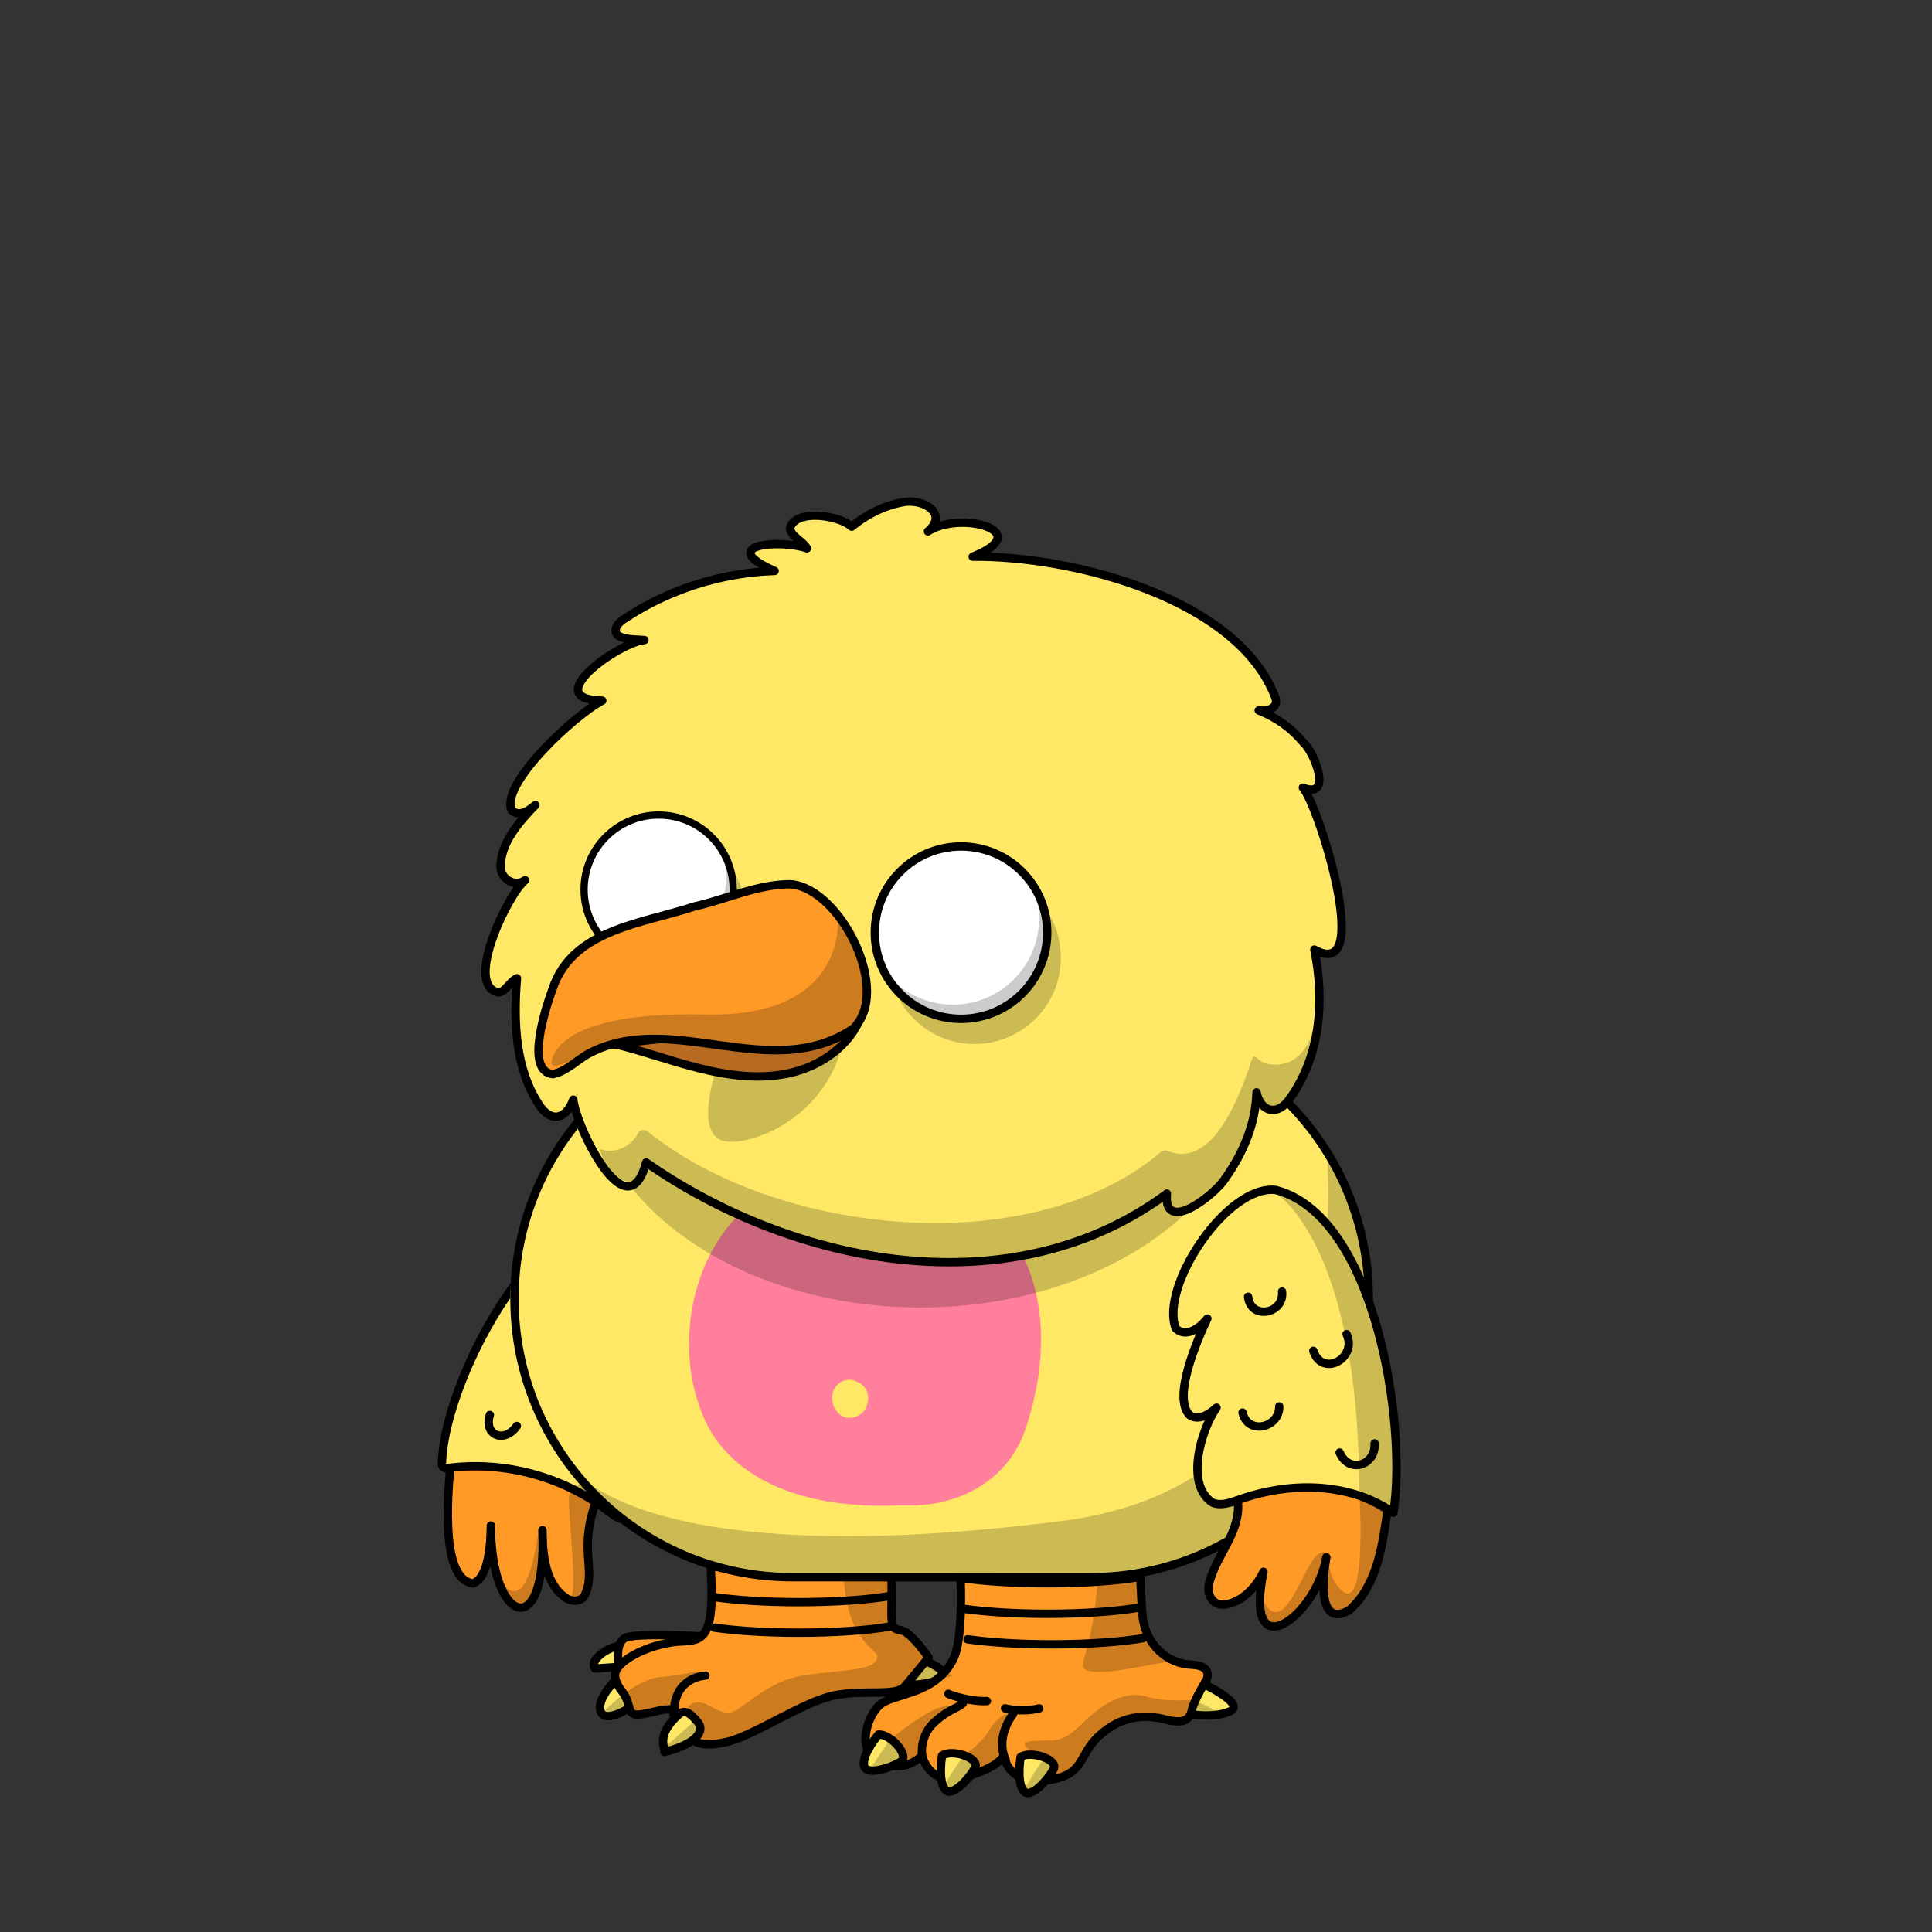 <svg xmlns="http://www.w3.org/2000/svg" xmlns:xlink="http://www.w3.org/1999/xlink" viewBox="0 0 3000 3000" width="100%" height="100%"><rect x="0" y="0" width="3000" height="3000" fill="#333333" stroke="none"/> <g id="Chicken-Legs-Grey" class="legs">  <defs>   <style>    .leg-color {     fill: #ff9a26;    }   </style>  </defs>  <g >   <path d="M957.49,2607.56s-31.62,29.36-24.85,49.69,47.44-6.78,47.44-6.78l-22.59-42.92Z" style="fill: #ffe866; stroke: #000; stroke-linecap: round; stroke-linejoin: round; stroke-width: 13px;"/>   <path d="M1432.97,2575.93c-5.29,.39,33.14,13.32,31.62,23.72-2.4,16.5-55.34,16.94-55.34,16.94l23.72-40.66Z" style="fill: #ffe866; stroke: #000; stroke-linecap: round; stroke-linejoin: round; stroke-width: 13px;"/>   <path d="M961.16,2556.17c-3.39,0-18.64,3.39-31.34,15.25s-5.93,19.48-5.93,19.48l50.82-3.39-13.55-31.34Z" style="fill: #ffe866; stroke: #000; stroke-linecap: round; stroke-linejoin: round; stroke-width: 13px;"/>   <path d="M1857.84,2609.24c1.6,1.2,79.89,35.95,51.53,48.33s-73.89,2.4-72.7,2,21.17-50.33,21.17-50.33Z" style="fill: #ffe866; stroke: #000; stroke-linecap: round; stroke-linejoin: round; stroke-width: 13px;"/>   <path class="leg-color" d="M960.31,2580.73s-5.08-28.8,10.16-37.27,119.44-2.54,119.44-2.54l-14.4,42.35-115.2-2.54Z" style="stroke: #000; stroke-linecap: round; stroke-miterlimit: 10; stroke-width: 13px;"/>   <path class="leg-color" data-name="leg-color" d="M1397.96,2111.75s-246.21-5.65-277.83,72.28-20.33,169.41-15.81,264.28-13.55,99.39-46.31,100.52-82.45,18.07-99.39,41.79c0,0-11.29,12.42,6.78,35.01,18.07,22.59,4.52,40.66,31.62,36.14s30.49-9.04,50.82-6.78c0,0-7.91,9.04,9.04,29.36s29.36,30.49,72.28,20.33c42.92-10.16,119.72-63.25,167.15-72.28s94.87,2.26,108.42-13.55c13.55-15.81,37.27-45.18,37.27-45.18,0,0-24.85-35.01-38.4-40.66s-20.33,3.39-19.2-37.27-2.26-203.29-10.16-257.51c4.52-2.26,67.76,3.39,100.52,1.13,0,0,35.01,277.83,5.65,336.56s-96,51.95-116.33,73.41-28.24,63.25-9.04,79.06,50.82,22.59,76.8-2.26c0,0,10.16,49.69,67.76,32.75s58.73-33.88,58.73-33.88c0,0,5.65,47.44,66.64,39.53s47.44-37.27,81.32-68.89,71.15-33.88,101.65-25.98,39.53,1.13,42.92-14.68,22.59-46.31,22.59-46.31c0,0,11.29-22.59-23.72-23.72s-71.15-29.36-75.67-76.8-6.78-213.46-16.94-259.76,13.55-152.47-359.15-136.66Z" style="stroke: #000; stroke-linecap: round; stroke-linejoin: round; stroke-width: 13px;"/>   <g id="legs-ridges">    <g>     <path d="M1381.7,2430.87c-34.53,5.84-85.12,9.53-141.5,9.53-50.81,0-96.91-3-130.79-7.86" style="fill: none; stroke: #000; stroke-linecap: round; stroke-miterlimit: 10; stroke-width: 13px;"/>     <path d="M1381.7,2478.31c-34.53,5.84-85.12,9.53-141.5,9.53-50.81,0-96.91-3-130.79-7.86" style="fill: none; stroke: #000; stroke-linecap: round; stroke-miterlimit: 10; stroke-width: 13px;"/>     <path d="M1381.7,2525.74c-34.53,5.84-85.12,9.53-141.5,9.53-50.81,0-96.91-3-130.79-7.86" style="fill: none; stroke: #000; stroke-linecap: round; stroke-miterlimit: 10; stroke-width: 13px;"/>     <path d="M1381.7,2383.44c-34.53,5.84-85.12,9.53-141.5,9.53-50.81,0-96.91-3-130.79-7.86" style="fill: none; stroke: #000; stroke-linecap: round; stroke-miterlimit: 10; stroke-width: 13px;"/>     <path d="M1377.18,2336c-34.53,5.84-85.12,9.53-141.5,9.53-50.81,0-96.91-3-130.79-7.86" style="fill: none; stroke: #000; stroke-linecap: round; stroke-miterlimit: 10; stroke-width: 13px;"/>     <path d="M1377.18,2288.57c-34.53,5.84-85.12,9.53-141.5,9.53-50.81,0-96.91-3-130.79-7.86" style="fill: none; stroke: #000; stroke-linecap: round; stroke-miterlimit: 10; stroke-width: 13px;"/>     <path d="M1377.18,2241.13c-34.53,5.84-85.12,9.53-141.5,9.53-50.81,0-96.91-3-130.79-7.86" style="fill: none; stroke: #000; stroke-linecap: round; stroke-miterlimit: 10; stroke-width: 13px;"/>    </g>    <g>     <path d="M1767.96,2448.94c-34.53,5.84-85.12,9.53-141.5,9.53-50.81,0-96.91-3-130.79-7.86" style="fill: none; stroke: #000; stroke-linecap: round; stroke-miterlimit: 10; stroke-width: 13px;"/>     <path d="M1767.96,2496.38c-34.53,5.84-85.12,9.53-141.5,9.53-50.81,0-96.91-3-130.79-7.86" style="fill: none; stroke: #000; stroke-linecap: round; stroke-miterlimit: 10; stroke-width: 13px;"/>     <path d="M1774.73,2543.81c-34.53,5.84-85.12,9.53-141.5,9.53-50.81,0-96.91-3-130.79-7.86" style="fill: none; stroke: #000; stroke-linecap: round; stroke-miterlimit: 10; stroke-width: 13px;"/>     <path d="M1767.96,2401.51c-34.53,5.84-85.12,9.53-141.5,9.53-50.81,0-96.91-3-130.79-7.86" style="fill: none; stroke: #000; stroke-linecap: round; stroke-miterlimit: 10; stroke-width: 13px;"/>     <path d="M1763.44,2354.07c-34.53,5.84-85.12,9.53-141.5,9.53-50.81,0-96.91-3-130.79-7.86" style="fill: none; stroke: #000; stroke-linecap: round; stroke-miterlimit: 10; stroke-width: 13px;"/>     <path d="M1763.44,2306.64c-34.53,5.84-85.12,9.53-141.5,9.53-50.81,0-96.91-3-130.79-7.86" style="fill: none; stroke: #000; stroke-linecap: round; stroke-miterlimit: 10; stroke-width: 13px;"/>     <path d="M1756.66,2259.2c-34.53,5.84-85.12,9.53-141.5,9.53-50.81,0-96.91-3-130.79-7.86" style="fill: none; stroke: #000; stroke-linecap: round; stroke-miterlimit: 10; stroke-width: 13px;"/>    </g>   </g>   <path d="M1364.08,2693.39s-24.85,29.36-22.59,47.44,44.05,3.39,57.6-5.65-15.81-42.92-35.01-41.79Z" style="fill: #ffe866; stroke: #000; stroke-linecap: round; stroke-linejoin: round; stroke-width: 13px;"/>   <path d="M1462.84,2726.03s-6.64,37.89,4.42,52.35c11.06,14.46,39.74-19.29,46.89-33.93s-35.3-29.08-51.31-18.43Z" style="fill: #ffe866; stroke: #000; stroke-linecap: round; stroke-linejoin: round; stroke-width: 13px;"/>   <path d="M1584.82,2728.29s-6.64,37.89,4.42,52.35c11.06,14.46,39.74-19.29,46.89-33.93s-35.3-29.08-51.31-18.43Z" style="fill: #ffe866; stroke: #000; stroke-linecap: round; stroke-linejoin: round; stroke-width: 13px;"/>   <path d="M1431.84,2726.15s-4.52-29.36,18.07-50.82,37.27-22.59,45.18-30.49" style="fill: none; stroke: #000; stroke-linecap: round; stroke-linejoin: round; stroke-width: 13px;"/>   <path d="M1472.5,2630.15c4.52,2.26,33.88,12.42,59.86,11.29" style="fill: none; stroke: #000; stroke-linecap: round; stroke-linejoin: round; stroke-width: 13px;"/>   <path d="M1560.6,2652.73s25.98,6.78,53.08,0" style="fill: none; stroke: #000; stroke-linecap: round; stroke-linejoin: round; stroke-width: 13px;"/>   <path d="M1573.02,2661.77s-28.36,35.01-11.42,71.15" style="fill: none; stroke: #000; stroke-linecap: round; stroke-linejoin: round; stroke-width: 13px;"/>   <path d="M1053.85,2662.29c6.69-5.99,14.06-7.03,29.11,11.04,15.06,18.07-10.04,37.13-51.2,47.17,3.01-4.01-16.06-24.09,22.09-58.21Z" style="fill: #ffe866; stroke: #000; stroke-linecap: round; stroke-linejoin: round; stroke-width: 13px;"/>   <path d="M1095.28,2601.91s-45.18,1.13-48.56,51.95" style="fill: none; stroke: #000; stroke-linecap: round; stroke-linejoin: round; stroke-width: 13px;"/>  </g>  <path d="M939.42,2656.12s46.31-48.56,85.84-51.95,64.38-13.55,55.34-2.26-32.75,23.72-32.75,38.4-12.42,15.81-29.36,16.94-39.53,2.26-38.4-6.78-16.94,20.33-40.66,5.65Z" style="opacity: .2;"/>  <path d="M1035.42,2710.33l39.53-35.01s-18.07-23.72,1.13-30.49,31.62,12.42,53.08,14.68,55.34-49.69,123.11-58.73,101.65-6.78,109.55-24.85-57.6-18.07-51.95-166.02l5.65-147.95s-101.65-28.24-14.68-36.14,164.89-9.04,202.16,1.13-20.33,14.68-53.08,14.68-80.19-16.94-73.41,13.55,10.16,263.15,10.16,263.15c0,0,44.05,33.88,50.82,48.56s41.79,35.01,41.79,35.01c0,0-63.25,21.46-106.16,23.72s-82.45,0-156.99,38.4-93.74,49.69-124.24,41.79-36.14,11.29-42.92,11.29-19.2,9.04-13.55-6.78Z" style="opacity: .2;"/>  <g style="opacity: .2;">   <path d="M1469.11,2649.35c-23.72,0-85.84,50.82-85.84,50.82,0,0-35.01,47.44-30.49,49.69,4.52,2.26,37.27-7.91,51.95-7.91s27.11-9.04,25.98-23.72c-1.13-14.68,19.2-40.66,33.88-55.34s28.24-13.55,4.52-13.55Z"/>   <path d="M1534.62,2688.88c-11.29,19.2-37.27,36.14-37.27,36.14,0,0-35.72,47.45-30.08,53.37,19.61,20.61,50.41-26.26,65.1-30.78s24.85-18.07,22.59-32.75c-2.26-14.68,9.04-28.24,11.29-46.31s-20.33,1.13-31.62,20.33Z"/>   <path d="M1851.98,2639.18s-41.79,4.52-71.15-4.52-63.25,4.52-99.39,40.66c-36.14,36.14-45.18,24.85-79.06,28.24-33.88,3.39,19.2,24.85,19.2,24.85,0,0-28.24,44.05-32.34,52.24,0,0,6.37,3.1,14.27,1.98s10.16-19.2,33.88-22.59c23.72-3.39,23.72,1.13,51.95-45.18,28.24-46.31,74.54-51.95,118.59-45.18,44.05,6.78,49.69-4.52,49.69-4.52l36.14-6.78-41.79-19.2Z"/>   <path d="M1693.87,2595.13c33.88,5.65,107.29-15.81,127.62-14.68s-51.95-10.16-51.95-105.04,25.98-338.82-128.75-346.73c-4.65-.24,64.38,70.02,65.51,257.51,1.13,187.48-46.31,203.29-12.42,208.94Z"/>  </g> </g> <g id="Yellow-Belly" class="body">  <defs>   <style>    .arm-back {     clip-path: url(#body-mask);    }   </style>   <clipPath id="body-mask">    <path d="M-10.41-10.41V3007.37H3002.85V-10.41H-10.41ZM2097.51,2187.6c-22.09,52.25-53.73,99.17-94.02,139.46-40.3,40.29-87.22,71.93-139.46,94.03-54.09,22.88-111.55,34.48-170.77,34.48h-462.18c-59.22,0-116.67-11.6-170.77-34.48-52.24-22.1-99.16-53.74-139.46-94.03-40.29-40.29-71.92-87.21-94.02-139.46-22.89-54.09-34.49-111.55-34.49-170.77s11.6-116.68,34.49-170.77c22.1-52.25,53.73-99.17,94.02-139.46,40.3-40.29,87.22-71.93,139.46-94.03,54.1-22.88,111.55-34.48,170.77-34.48h462.18c59.22,0,116.68,11.6,170.77,34.48,52.24,22.1,99.16,53.74,139.46,94.03,40.29,40.29,71.93,87.21,94.02,139.46,22.89,54.09,34.49,111.55,34.49,170.77s-11.6,116.68-34.49,170.77Z" style="fill: #2fff24;"/>   </clipPath>  </defs>  <g>   <g>    <path class="body-color" d="M798.84,2016.83h0c0-238.7,193.54-432.24,432.24-432.24h462.18c238.7,0,432.24,193.54,432.24,432.24h0c0,238.7-193.54,432.24-432.24,432.24h-462.18c-238.7,0-432.24-193.54-432.24-432.24Z" style="fill: #ffe866;"/>    <path d="M1193.02,1853.35c-8.26,3.35-16.13,7.74-23.22,13.16-103.22,78.32-129.41,246.96-64.77,358.7,61.8,96.77,187.35,117.03,294.44,112.38,2.71-.13,5.55-.13,8.26,0,80.13,2.19,157.16-38.32,184.12-117.16,94.06-275.86-89.42-490.82-398.82-367.08Zm149.15,336.67c-7.47,10.81-23.94,15.19-35.53,8.24-4.12-2.57-7.47-6.44-10.04-10.56-5.66-9.53-6.44-22.4-.51-32.18,5.92-9.78,18.28-15.45,29.09-12.1,29.35,8.75,24.97,35.53,16.99,46.6Z" style="fill: #ff5cad; opacity: .75;"/>   </g>   <path d="M870.53,2257.44s72.28,194.26,781.55,103.91c478.87-63.25,406.59-582.78,406.59-582.78,0,0,194.26,343.34-90.35,569.22-162.63,126.49-289.13,94.87-460.8,94.87s-451.76,72.28-636.99-185.22Z" style="opacity: .2;"/>   <path id="Line" d="M798.84,2016.83h0c0-238.7,193.54-432.24,432.24-432.24h462.18c238.7,0,432.24,193.54,432.24,432.24h0c0,238.7-193.54,432.24-432.24,432.24h-462.18c-238.7,0-432.24-193.54-432.24-432.24Z" style="fill: none; stroke: #000; stroke-linecap: round; stroke-linejoin: round; stroke-width: 13px;"/>   <path id="neck-shadow" d="M1647.56,1584.31s-72.28,4.52-374.96,0c-183.22-2.73-295.25,72.33-355.15,132,38.78,177.86,253.22,313.92,511.95,313.92,282.69,0,512.51-162.43,518.1-364.33-128.65-93.83-299.94-81.6-299.94-81.6Z" style="opacity: .2;"/>  </g> </g> <g id="Big-Bird-Arms" class="arms">  <defs>   <style>   </style>  </defs>  <g>   <g class="arm-front">    <g>     <path class="arm-color" d="M2004.61,1857.98c-15.48-9.16-35.22-8.9-52.26-2.97-16.9,6.06-31.61,17.29-44.77,29.68-20.9,19.61-38.97,42.06-51.61,65.93-16.77,30.45-34.06,63.22-30.84,97.8,.65,6.06,2.06,12.64,6.97,16.39,6.45,5.03,16.13,2.58,22.84-1.81,6.84-4.39,12.64-10.58,20.13-13.93-16.13,39.22-32.26,79.22-35.35,121.67-.77,9.29-.26,19.74,6.45,26.32,6.19,6.19,16.52,6.71,24.9,3.48,8.26-3.1,15.1-9.16,21.68-15.1-15.87,31.35-32,64.13-32.13,99.22,0,16.52,4.64,34.71,18.45,43.74,18.97,12.39,43.61,2.19,64.64-5.94,45.16-17.55,95.87-24.77,142.32-11.23,26.71,7.87,51.09,22.19,75.09,36.26,10.58-17.29,10.06-38.97,9.03-59.22-3.61-70.06-10.19-140.25-27.74-208.25-17.68-67.87-46.71-133.67-91.74-187.48-10.58-12.39-23.35-21.16-46.06-34.58Z" style="fill: #ffe866;"/>     <path d="M2154.8,2352.93c-1.16,25.29-8.39,49.93-16,74.06-8.64,27.1-19.23,56-43.22,71.35-9.16,5.81-22.32,8.77-29.81,.9-2.45-2.58-4-6.06-5.03-9.29-4-10.84-6.71-22.06-8.26-33.55-13.29,29.55-38.45,53.68-68.38,66.06-3.48,1.42-7.23,2.71-10.97,1.81-5.29-1.29-8.64-6.58-10.84-11.48-7.1-15.87-9.81-33.81-7.74-51.22-8.52,8.77-17.29,17.81-28.26,23.1-11.1,5.29-24.9,6.45-34.97-.39-14.06-9.42-15.74-29.81-10.19-45.68,5.55-16,16.77-29.03,24.64-43.87,7.35-13.81,11.74-29.29,12.77-45.03,.39-4.52,.39-9.29,2.97-13.03,2.45-3.74,6.97-5.68,11.23-7.35,70.71-28,155.61-23.22,222.06,23.61Z" style="fill: #ff9a26;"/>    </g>    <g>     <path d="M1874.81,2047.39c-10.84,14.19-32.77,30.71-49.03,15.48-25.42-65.03,79.74-223.99,155.22-215.09,154.83,40.39,204.25,363.73,182.7,501.14-69.8-48.51-162.7-48-240.51-20-13.03,4.52-27.48,9.81-40.26,4.39-43.22-27.74-18.32-112.51,6.06-147.48-10.71,9.94-27.1,20.9-41.42,11.87-27.87-26.97,11.87-117.67,27.22-150.32Z" style="fill: none; stroke: #000; stroke-linecap: round; stroke-linejoin: round; stroke-width: 13px;"/>     <path d="M2154.8,2342.99c-7.87,54.97-15.87,118.83-59.48,157.16-50.84,29.55-40.9-54.45-35.74-82.06-15.35,91.61-129.41,176.38-97.67,22.58-11.35,23.87-33.03,47.09-60,50.97-21.42,2.19-30.19-20.13-22.97-38.06,12-41.16,48.39-77.16,43.1-122.32" style="fill: none; stroke: #000; stroke-linecap: round; stroke-linejoin: round; stroke-width: 13px;"/>     <g>      <path d="M2134.54,2241.32c1.81,34.19-40,47.74-54.32,14.19" style="fill: none; stroke: #000; stroke-linecap: round; stroke-linejoin: round; stroke-width: 13px;"/>      <path d="M1986.42,2183.9c.39,33.68-49.16,44.77-57.03,9.55" style="fill: none; stroke: #000; stroke-linecap: round; stroke-linejoin: round; stroke-width: 13px;"/>      <path d="M2090.93,2071.65c17.42,37.16-37.42,68-51.61,25.93" style="fill: none; stroke: #000; stroke-linecap: round; stroke-linejoin: round; stroke-width: 13px;"/>      <path d="M1990.8,2005.59c3.61,34.71-48.77,44.77-52.77,8" style="fill: none; stroke: #000; stroke-linecap: round; stroke-linejoin: round; stroke-width: 13px;"/>     </g>    </g>    <path d="M1978.48,1850.85s132.14,73.41,132.14,466.45c0,0,13.06,187.92-27.11,152.47-19.2-16.94-20.33-44.05-20.33-44.05,0,0-3.39-31.62-23.72-4.52s-48.56,120.85-77.93,64.38c0,0-2.26,70.02,48.56,20.33s46.31-68.89,46.31-68.89c0,0-7.91,83.58,31.62,65.51s59.86-124.24,64.38-141.18,15.81-16.94,16.94-32.75,0-440.47-190.87-477.74Z" style="opacity: .2;"/>   </g>   <g class="arm-back">    <g>     <path class="arm-color" d="M988.9,1872.32c-30.71-4.9-60.77,10.45-87.74,25.93-20.39,11.74-41.03,24.26-57.03,42.97-84.77,88.38-141.93,202.7-161.93,323.47-.77,4.39-1.16,9.55,2.06,12.64,3.1,2.84,7.74,2.32,11.74,1.55,21.16-3.61,42.32-7.35,63.74-6.71,30.71,.9,60.38,10.84,89.54,20.64,24.9,8.39,49.93,16.9,72.13,30.97,15.23,9.68,28.9,21.93,44.9,30.32,2.71,1.42,5.55,2.71,8.52,2.58,5.81-.39,9.68-6.06,12.39-11.35,19.61-38.84,22.97-85.67,9.03-126.96,2.58,8.64,10.32,15.74,19.23,17.55,8.9,1.81,18.71-1.55,24.52-8.52,4.64-5.42,6.71-12.52,8.39-19.48,9.68-40.51,8.13-82.84,6.58-124.38,4.13,12.52,17.29,25.16,29.16,19.35,5.03-2.45,8.13-7.48,10.32-12.52,7.87-17.93,7.35-38.32,5.03-57.8-4.52-37.03-15.35-73.29-31.87-106.58-10.84-22.45-27.61-45.55-78.71-53.68Z" style="fill: #ffe866;"/>     <path d="M697.43,2279.14c-6.45,38.71-7.87,78.19-4,117.29,1.03,11.23,2.71,22.45,6.84,32.9,4.26,10.45,11.48,20,21.55,24.9,3.48,1.68,7.35,2.97,11.23,2.32,8.52-1.29,13.29-10.45,16.13-18.58,7.23-20.9,11.23-43.09,11.74-65.29,1.16,13.68,2.71,27.35,4.52,41.03,3.48,25.42,8.64,51.87,25.42,71.22,3.35,3.87,7.35,7.48,12.26,8.77,7.74,2.06,16-2.19,21.03-8.39,5.03-6.19,7.23-14.19,9.16-21.93,4.77-19.48,7.61-39.48,8.77-59.61,1.42,14.71,2.97,29.55,7.48,43.48,4.52,14.06,12.26,27.48,24.26,36.13,8.64,6.19,21.42,9.29,29.29,2.19,2.71-2.45,4.39-5.81,5.68-9.16,13.93-34.58-3.48-74.58,5.03-110.83,2.06-8.64,5.42-16.9,8.52-25.16,.77-2.19,1.55-4.65,.9-6.84-.77-2.32-2.97-3.74-5.03-5.03-18.32-11.74-36.9-23.48-57.68-30.32-17.03-5.55-34.97-7.61-52.51-11.48-21.03-4.77-41.68-12.39-63.22-12.39-13.68,0-27.1,3.1-47.35,4.77Z" style="fill: #ff9a26;"/>    </g>    <path d="M1033.41,1895.93c20.26,43.87,56.26,133.03,10.06,156.64-10.06,5.16-16,16.13-14.45,27.35,6.32,48.64,10.19,116.77-41.42,123.61-8.9,1.16-15.23,9.16-14.71,18.19,4.64,72.26,15.35,116.12-53.68,84-17.03-8-36.39,4.77-35.87,23.61,2.19,82.84,28.26,233.28-37.42,101.54-.65-1.29-2.58-1.29-3.1,.13h0c-.65,1.81-3.48,1.29-3.23-.65,1.16-15.61,.9-31.22-.65-46.84-.26-1.94-2.97-2.06-3.35-.13-5.16,27.87-9.29,57.93-24.9,81.42-.13,.13-.26,.26-.39,.39-16.26,13.68-26.84-.52-33.29-16.9-.77-1.94-3.61-1.16-3.23,.9,4.9,25.93,15.61,57.8,36.64,52.39,.26-.13,.52-.13,.65-.39,13.16-11.35,20.39-39.48,28.39-56.51,.52-1.03,1.94-1.29,2.71-.52,9.03,8.9,14.45,20.9,22.58,30.71,24.52,29.03,53.8,12,51.09-23.74-.9-37.68-11.74-82.19,14.06-113.8,.65-.77,1.94-.77,2.58,0,16.26,18.58,47.48,31.48,60.64,2.84,18.71-34.45,8-76.64-3.74-114.32-.39-1.16,.65-2.45,1.94-2.19,16.26,3.1,33.29,15.1,46.97,6.06,21.42-14.97,10.32-109.42,10.71-139.74,0-.77,.65-1.42,1.42-1.68,11.87-2.45,22.84,12.26,35.1,10.58,.26,0,.39-.13,.65-.13,44.51-22.45-11.74-158.19-49.8-204.77-1.42-1.42-3.87,0-2.97,1.94Z" style="isolation: isolate; opacity: .2;"/>    <g>     <path d="M1052.12,2079.54c81.67,110.32,55.87-184.12-46.32-203.48-157.54-36.64-314.7,260.63-319.47,394.05-1.29,6.32,2.58,11.23,9.29,9.42,87.87-11.48,179.99,13.55,249.93,67.87,8.64,6.71,18.97,14.32,29.42,11.23,41.29-28.52,27.1-91.48,19.1-135.61,69.67,69.29,62.58-104.64,58.06-143.48Z" style="fill: none; stroke: #000; stroke-linecap: round; stroke-linejoin: round; stroke-width: 13px;"/>     <path d="M699.1,2280.69c-3.61,38.45-15.35,172.9,35.61,177.93,24.64-9.03,27.22-63.48,27.48-89.8-.52,152.12,87.61,184.51,80.13,7.1-.13,36.64,4.13,85.29,38.06,106.32,10.45,5.94,24.64,4.26,28.77-7.87,9.03-19.87,4.52-42.97,3.61-64.77-1.16-25.42,2.84-50.97,11.74-74.84" style="fill: none; stroke: #000; stroke-linecap: round; stroke-linejoin: round; stroke-width: 13px;"/>     <g>      <path d="M964.9,1960.19c-27.48,23.22-5.29,56.51,25.68,37.03" style="fill: none; stroke: #000; stroke-linecap: round; stroke-linejoin: round; stroke-width: 13px;"/>      <path d="M853.94,2056.83c-19.74,29.55,7.74,57.16,31.48,26.71" style="fill: none; stroke: #000; stroke-linecap: round; stroke-linejoin: round; stroke-width: 13px;"/>      <path d="M916.26,2181.21c-8.9,31.35,25.29,35.61,42.45,16" style="fill: none; stroke: #000; stroke-linecap: round; stroke-linejoin: round; stroke-width: 13px;"/>      <path d="M760.65,2197.21c-9.94,31.87,22.71,44.51,41.93,17.03" style="fill: none; stroke: #000; stroke-linecap: round; stroke-linejoin: round; stroke-width: 13px;"/>     </g>    </g>   </g>  </g> </g> <g id="Big-Bird" class="head">  <g>   <path class="head-color" d="M1322.43,817.78c-18.45-17.42-86.45-28.51-95.74,2.19,2.19,14.32,18.58,18.58,26.45,31.48-43.35-14.71-142.06-5.42-50.32,35.1-82.71,2.71-164.51,28.64-232.76,74.06-9.03,4.9-19.48,16.77-10.97,26.06,12,7.23,26.58,5.94,41.55,7.23-38.45,3.1-165.67,92.25-65.42,94.06-38.32,19.1-159.35,127.99-140.77,170.57,12.39,10.19,25.03,1.16,36.9-8.39-25.68,26.45-54.06,58.45-54.06,96.51,.39,18.32,22.45,31.74,38.06,20.13-26.45,21.42-95.22,163.22-41.55,174.32,11.48-.77,16.39-15.87,28.9-22.06-5.29,67.09-3.1,138.7,33.93,195.73,18.19,29.29,42.32,23.74,53.55-7.23,4.39,42.06,83.87,207.48,113.16,97.54,230.83,161.15,568.88,226.44,808.61,48.39-5.94,65.67,76,.26,90.58-23.61,27.87-39.61,47.09-84.38,48.64-133.67,6.58,32.26,34.06,36.77,52,9.16,47.74-66.84,53.68-152.25,37.81-230.83,93.67,53.16,6.06-225.41-17.93-251.47,47.09,18.97,17.93-54.84,1.29-69.55-17.81-21.55-41.03-38.97-69.8-50.32,14.06,1.81,30.71-3.61,26.19-18.97-57.16-154.57-314.31-221.41-470.3-219.86,99.74-39.61-19.35-72-69.55-39.22,32.39-28.51-7.74-50.84-37.68-45.55-30.45,5.55-56.77,18.71-80.77,38.19Z" style="fill: #ffe866;"/>   <path d="M2046.92,1570.14c-5.16,25.29-11.61,52.13-30.97,69.8-17.81,16.13-50.06,18.71-65.29,1.81-1.68-1.94-5.03-1.16-5.94,1.16-18.19,54.84-60.38,173.8-131.48,144.25-3.48-1.55-7.74-.9-10.45,1.55-200.64,170.83-596.11,130.32-797-31.74-5.03-4.13-12.77-2.58-15.35,3.1-9.81,20.39-37.29,32.9-59.09,24,20.77,74.84,85.93,52.9,68.9,25.03,231.09,149.03,585.78,228.76,815.45,43.48-23.48,106.45,140.77-52,138.45-150.06-.9,14.97,19.87,23.61,34.06,17.81,37.93-22.58,52.26-89.29,58.71-150.19Z" style="isolation: isolate; opacity: .2;"/>   <path d="M1322.43,817.78c-18.45-17.42-86.45-28.51-95.74,2.19,2.19,14.32,18.58,18.58,26.45,31.48-43.35-14.71-142.06-5.42-50.32,35.1-82.71,2.71-164.51,28.64-232.76,74.06-9.03,4.9-19.48,16.77-10.97,26.06,12,7.23,26.58,5.94,41.55,7.23-38.45,3.1-165.67,92.25-65.42,94.06-38.32,19.1-159.35,127.99-140.77,170.57,12.39,10.19,25.03,1.16,36.9-8.39-25.68,26.45-54.06,58.45-54.06,96.51,.39,18.32,22.45,31.74,38.06,20.13-26.45,21.42-95.22,163.22-41.55,174.32,11.48-.77,16.39-15.87,28.9-22.06-5.29,67.09-3.1,138.7,33.93,195.73,18.19,29.29,42.32,23.74,53.55-7.23,4.39,42.06,83.87,207.48,113.16,97.54,230.83,161.15,568.88,226.44,808.61,48.39-5.94,65.67,76,.26,90.58-23.61,27.87-39.61,47.09-84.38,48.64-133.67,6.58,32.26,34.06,36.77,52,9.16,47.74-66.84,53.68-152.25,37.81-230.83,93.67,53.16,6.06-225.41-17.93-251.47,47.09,18.97,17.93-54.84,1.29-69.55-17.81-21.55-41.03-38.97-69.8-50.32,14.06,1.81,30.71-3.61,26.19-18.97-57.16-154.57-314.31-221.41-470.3-219.86,99.74-39.61-19.35-72-69.55-39.22,32.39-28.51-7.74-50.84-37.68-45.55-30.45,5.55-56.77,18.71-80.77,38.19Z" style="fill: none; stroke: #000; stroke-linecap: round; stroke-linejoin: round; stroke-width: 13px;"/>  </g> </g> <g id="Big-Beak" class="face">  <defs>   <style>    .eye-blink, .eye-pupil {     opacity: 0;    }    @keyframes blink-shut {     0% { opacity: 0; }     40% { opacity: 0; }     41% { opacity: 1; }     50% { opacity: 1; }     51% { opacity: 0; }     100% { opacity: 0; }    }    @keyframes blink-open {     0% { opacity: 1; }     40% { opacity: 1; }     41% { opacity: 0; }     50% { opacity: 0; }     51% { opacity: 1; }     100% { opacity: 1; }    }    .eye-blink {     animation-duration: 2s;     animation-name: blink-shut;     animation-fill-mode: forwards;     animation-iteration-count: infinite;    }    .eye-pupil {     animation-duration: 2s;     animation-name: blink-open;     animation-fill-mode: forwards;     animation-iteration-count: infinite;    }    @keyframes beak-open {     0% { transform: rotate(0deg) }     40% { transform: rotate(0deg) }     50% { transform: rotate(-8deg) }     60% { transform: rotate(0deg) }     70% { transform: rotate(-8deg) }     80% { transform: rotate(0deg) }     100% { transform: rotate(0deg) }    }    #beak-bottom {     transform-origin: 1265px 1573px;     animation-duration: 1.8s;     animation-name: beak-open;     animation-fill-mode: forwards;     animation-iteration-count: infinite;    }   </style>  </defs>  <g>   <g>    <circle cx="1492.27" cy="1448.22" r="133.84" style="fill: #fff; stroke: #000; stroke-miterlimit: 10; stroke-width: 13px;"/>    <circle class="eye-pupil" cx="1455" cy="1444.83" r="52.57"/>    <path d="M1609.48,1393.99c2.55,10.32,3.91,21.1,3.91,32.21,0,73.92-59.92,133.84-133.84,133.84-37.68,0-71.72-15.58-96.04-40.64,14.42,58.36,67.11,101.63,129.92,101.63,73.92,0,133.84-59.92,133.84-133.83,0-36.23-14.41-69.1-37.79-93.2Z" style="opacity: .2;"/>   </g>   <g>    <circle cx="1022.73" cy="1381.39" r="115.78" style="fill: #fff; stroke: #000; stroke-miterlimit: 10; stroke-width: 11.25px;"/>    <circle class="eye-pupil" cx="990.49" cy="1378.46" r="45.48"/>    <path d="M1124.14,1334.47c2.21,8.93,3.38,18.26,3.38,27.86,0,63.94-51.84,115.78-115.78,115.78-32.6,0-62.04-13.48-83.09-35.16,12.47,50.48,58.06,87.92,112.4,87.92,63.94,0,115.78-51.84,115.78-115.78,0-31.35-12.46-59.78-32.69-80.62Z" style="opacity: .2;"/>   </g>   <path id="beak-shadow" d="M1111.81,1662.33s-34.63,99.52,12.86,109.56c47.49,10.04,205.7-51.71,189.45-234.74s-202.31,125.18-202.31,125.18Z" style="opacity: .2;"/>   <g>    <g id="beak-bottom">     <path d="M944.48,1618.9c47.28,10.55,92.94,27.72,140,39.56,47.06,11.84,96.68,18.45,143.87,7.32,47.19-11.14,91.75-42.33,108.67-87.73-33.79,28.57-79.45,39.02-123.56,40.26-44.11,1.11-88.08-6.17-132.17-9.06-44.22-2.76-89.99-.83-136.81,9.65Z" style="fill: #b76b20; stroke: #000; stroke-linecap: round; stroke-linejoin: round; stroke-width: 13px;"/>     <path d="M1194.17,1556.66s-103.06,11.37-173.66,32c-70.6,20.63-107.43,36.91-76.99,34.36,30.43-2.55,94.45-16.21,164.12-9.7,69.67,6.52,173.49,22.24,227.81-35.21,0,0-14.4-30.1-141.27-21.45Z" style="fill: #773e05; stroke: #000; stroke-linecap: round; stroke-linejoin: round; stroke-width: 13px;"/>    </g>    <g id="beak-top">     <path d="M1324.11,1597.88c61.93-57.29-18.45-218.18-96-224.77-51.22-.52-100.25,23.48-149.93,34.45-79.35,26.45-188.77,35.35-219.73,126.83-9.81,26.45-44.77,129.16,0,133.54,22.19-4.64,38.58-23.35,58.45-33.42,128.38-65.16,279.09,47.87,407.21-36.64Z" style="fill: #ff9a26;"/>     <path d="M1300.83,1422.81s18.64,157.55-204.99,152.47-237.18,62.68-238.87,71.15,0,15.25,42.35-5.08,89.79-44.05,186.35-23.72,228.71,27.11,260.89-60.99c8.47-45.74-8.47-94.87-45.74-133.84Z" style="opacity: .2;"/>     <path d="M1324.11,1597.88c61.93-57.29-18.45-218.18-96-224.77-51.22-.52-100.25,23.48-149.93,34.45-79.35,26.45-188.77,35.35-219.73,126.83-9.81,26.45-44.77,129.16,0,133.54,22.19-4.64,38.58-23.35,58.45-33.42,128.38-65.16,279.09,47.87,407.21-36.64Z" style="fill: none; stroke: #000; stroke-linecap: round; stroke-linejoin: round; stroke-width: 13px;"/>    </g>   </g>   <line class="eye-blink" x1="946.76" y1="1373.68" x2="1033.16" y2="1382.15" style="fill: none; stroke: #020202; stroke-linecap: round; stroke-miterlimit: 10; stroke-width: 13px;"/>   <line class="eye-blink" data-name="eye-blink" x1="1409.61" y1="1438.1" x2="1502.01" y2="1451.39" style="fill: none; stroke: #020202; stroke-linecap: round; stroke-miterlimit: 10; stroke-width: 13px;"/>  </g> </g></svg>